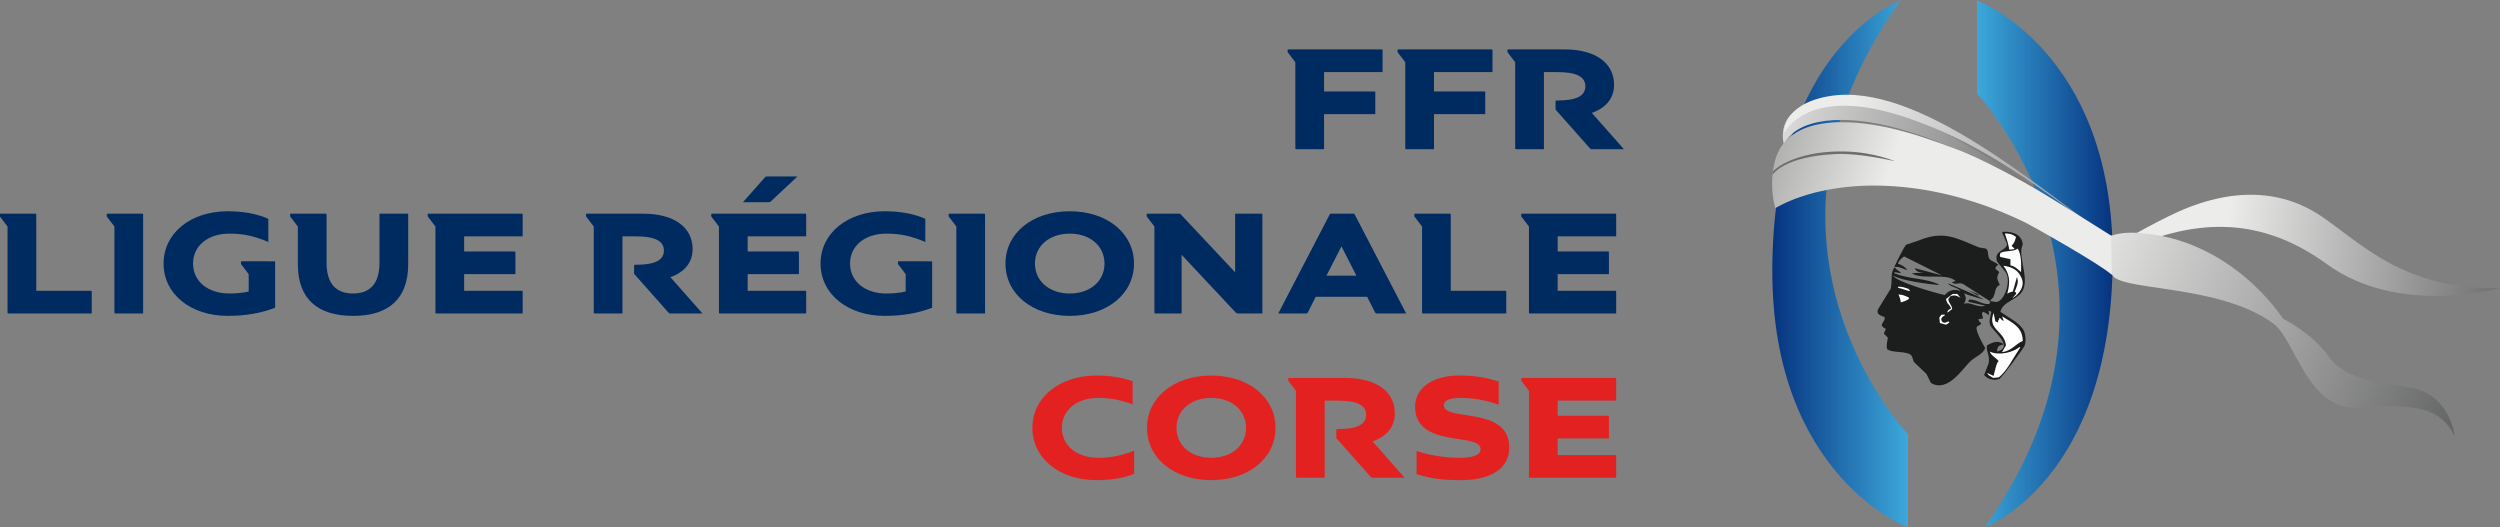 <?xml version="1.0" encoding="UTF-8" standalone="no"?>
<svg
   xmlns:dc="http://purl.org/dc/elements/1.1/"
   xmlns:cc="http://creativecommons.org/ns#"
   xmlns:rdf="http://www.w3.org/1999/02/22-rdf-syntax-ns#"
   xmlns:svg="http://www.w3.org/2000/svg"
   xmlns="http://www.w3.org/2000/svg"
   viewBox="0 0 697.552 147.109"
   height="147.109"
   width="697.552"
   xml:space="preserve"
   id="svg2"
   version="1.1"><rect x="0" y="0" width="697.552" height="147.109" fill="#808080" stroke="none"/><defs
     id="defs6"><linearGradient
       id="linearGradient28"
       spreadMethod="pad"
       gradientTransform="matrix(-28.401,0,0,28.401,559.152,298.849)"
       gradientUnits="userSpaceOnUse"
       y2="0"
       x2="1"
       y1="0"
       x1="0"><stop
         id="stop24"
         offset="0"
         style="stop-opacity:1;stop-color:#3ca8db" /><stop
         id="stop26"
         offset="1"
         style="stop-opacity:1;stop-color:#06337f" /></linearGradient><linearGradient
       id="linearGradient48"
       spreadMethod="pad"
       gradientTransform="matrix(28.401,0,0,-28.401,573.598,298.849)"
       gradientUnits="userSpaceOnUse"
       y2="0"
       x2="1"
       y1="0"
       x1="0"><stop
         id="stop44"
         offset="0"
         style="stop-opacity:1;stop-color:#3ca8db" /><stop
         id="stop46"
         offset="1"
         style="stop-opacity:1;stop-color:#06337f" /></linearGradient><linearGradient
       id="linearGradient68"
       spreadMethod="pad"
       gradientTransform="matrix(-96.319,11.404,-11.404,-96.319,721.686,290.996)"
       gradientUnits="userSpaceOnUse"
       y2="0"
       x2="1"
       y1="0"
       x1="0"><stop
         id="stop64"
         offset="0"
         style="stop-opacity:1;stop-color:#1b1e1d" /><stop
         id="stop66"
         offset="1"
         style="stop-opacity:1;stop-color:#ececeb" /></linearGradient><linearGradient
       id="linearGradient92"
       spreadMethod="pad"
       gradientTransform="matrix(-145.115,33.536,-33.536,-145.115,648.707,296.071)"
       gradientUnits="userSpaceOnUse"
       y2="0"
       x2="1"
       y1="0"
       x1="0"><stop
         id="stop84"
         offset="0"
         style="stop-opacity:1;stop-color:#1b1e1d" /><stop
         id="stop86"
         offset="0.128"
         style="stop-opacity:1;stop-color:#1b1e1d" /><stop
         id="stop88"
         offset="0.871"
         style="stop-opacity:1;stop-color:#ececeb" /><stop
         id="stop90"
         offset="1"
         style="stop-opacity:1;stop-color:#ececeb" /></linearGradient><linearGradient
       id="linearGradient116"
       spreadMethod="pad"
       gradientTransform="matrix(-206.527,69.047,-69.018,-202.079,695.854,276.608)"
       gradientUnits="userSpaceOnUse"
       y2="0"
       x2="1"
       y1="0"
       x1="0"><stop
         id="stop108"
         offset="0"
         style="stop-opacity:1;stop-color:#1b1e1d" /><stop
         id="stop110"
         offset="0.128"
         style="stop-opacity:1;stop-color:#1b1e1d" /><stop
         id="stop112"
         offset="0.727"
         style="stop-opacity:1;stop-color:#ececeb" /><stop
         id="stop114"
         offset="1"
         style="stop-opacity:1;stop-color:#ececeb" /></linearGradient><linearGradient
       id="linearGradient138"
       spreadMethod="pad"
       gradientTransform="matrix(70.788,-23,23,70.788,532.367,323.744)"
       gradientUnits="userSpaceOnUse"
       y2="0"
       x2="1"
       y1="0"
       x1="0"><stop
         id="stop132"
         offset="0"
         style="stop-opacity:1;stop-color:#b1b1af" /><stop
         id="stop134"
         offset="0.317"
         style="stop-opacity:1;stop-color:#ececeb" /><stop
         id="stop136"
         offset="1"
         style="stop-opacity:1;stop-color:#ececeb" /></linearGradient><clipPath
       id="clipPath148"
       clipPathUnits="userSpaceOnUse"><path
         id="path146"
         d="M 0,595.276 H 841.89 V 0 H 0 Z" /></clipPath><linearGradient
       id="linearGradient170"
       spreadMethod="pad"
       gradientTransform="matrix(-126.931,55.242,-55.242,-126.931,719.31,248.569)"
       gradientUnits="userSpaceOnUse"
       y2="0"
       x2="1"
       y1="0"
       x1="0"><stop
         id="stop166"
         offset="0"
         style="stop-opacity:1;stop-color:#1b1e1d" /><stop
         id="stop168"
         offset="1"
         style="stop-opacity:1;stop-color:#ececeb" /></linearGradient><clipPath
       id="clipPath180"
       clipPathUnits="userSpaceOnUse"><path
         id="path178"
         d="M 0,595.276 H 841.89 V 0 H 0 Z" /></clipPath></defs><g
     transform="matrix(1.333,0,0,-1.333,-212.978,472.021)"
     id="g10"><g
       id="g12"><g
         id="g14"><g
           id="g20"><g
             id="g22"><path
               id="path30"
               style="fill:url(#linearGradient28);stroke:none"
               d="m 530.75,297.383 c 0,-43.074 28.402,-53.699 28.402,-53.699 v 0 19.526 c 0,0 -37.876,39.823 -1.546,90.806 v 0 c 0,0 -26.856,-9.731 -26.856,-56.633" /></g></g></g></g><g
       id="g32"><g
         id="g34"><g
           id="g40"><g
             id="g42"><path
               id="path50"
               style="fill:url(#linearGradient48);stroke:none"
               d="m 573.599,334.49 c 0,0 37.875,-39.824 1.545,-90.806 v 0 c 0,0 26.856,9.73 26.856,56.632 v 0 c 0,43.075 -28.401,53.7 -28.401,53.7 v 0 z" /></g></g></g></g><g
       id="g52"><g
         id="g54"><g
           id="g60"><g
             id="g62"><path
               id="path70"
               style="fill:url(#linearGradient68);stroke:none"
               d="m 630.895,313.339 c -5.308,0 -11.124,-1.467 -17.376,-4.591 v 0 c -12.715,-6.353 -14.876,-9.065 -6.294,-5.768 v 0 c 10.852,4.17 24.453,6.881 39.577,-4.142 v 0 c 15.125,-11.026 36.096,-5.059 36.096,-5.059 v 0 c -20.021,-0.302 -28.724,9.312 -37.244,15.069 v 0 c -4.329,2.924 -9.27,4.491 -14.755,4.491 v 0 c -0.002,0 -0.003,0 -0.004,0" /></g></g></g></g><g
       id="g72"><g
         id="g74"><g
           id="g80"><g
             id="g82"><path
               id="path94"
               style="fill:url(#linearGradient92);stroke:none"
               d="m 540.693,332.906 c -9.844,-1.711 -7.504,-9.022 -7.504,-9.022 v 0 c 2.663,5.522 12.638,6.573 24.421,3.189 v 0 c 21.35,-6.13 31.151,-17.267 49.467,-27.883 v 0 l 3.129,-1.782 c -0.685,0.482 -1.636,1.162 -3.129,2.209 v 0 c -16.519,11.597 -43.915,33.587 -62.751,33.59 v 0 c -1.252,0 -2.462,-0.097 -3.633,-0.301 m 76.417,-39.433 -6.904,3.935 c 2.113,-1.491 1.707,-1.115 6.904,-3.935" /></g></g></g></g><g
       id="g96"><g
         id="g98"><g
           id="g104"><g
             id="g106"><path
               id="path118"
               style="fill:url(#linearGradient116);stroke:none"
               d="m 542.312,333.917 c -9.496,-1.754 -9.1,-7.622 -9.1,-7.622 v 0 c 2.231,3.676 9.022,8.77 25.53,3.227 v 0 c 21.492,-7.213 35.914,-21.737 52.87,-32.471 v 0 l 12.678,-0.467 v 0 c -3.404,1.818 -6.143,1.735 -8.768,1.652 v 0 c -2.802,-0.089 -5.476,-0.179 -8.693,2.043 v 0 c -16.819,11.606 -41.497,33.991 -60.538,33.991 v 0 c -1.356,0 -2.685,-0.114 -3.979,-0.353" /></g></g></g></g><g
       id="g120"><g
         id="g122"><g
           id="g128"><g
             id="g130"><path
               id="path140"
               style="fill:url(#linearGradient138);stroke:none"
               d="m 544.395,328.527 c -0.644,0 -0.874,-0.078 -1.937,-0.141 v 0 c 0,0 -0.681,-0.065 -1.241,-0.161 v 0 c -0.559,-0.096 -0.511,-0.077 -0.941,-0.17 v 0 c -0.429,-0.094 -0.666,-0.133 -1.192,-0.289 v 0 c -0.527,-0.155 -0.664,-0.166 -1.284,-0.416 v 0 c -0.62,-0.25 -0.622,-0.222 -1.14,-0.488 v 0 c -0.518,-0.267 -0.589,-0.284 -0.985,-0.536 v 0 c -0.395,-0.253 -0.843,-0.557 -1.104,-0.774 v 0 c -0.261,-0.216 -0.506,-0.429 -0.994,-0.919 v 0 l -0.092,-0.098 c 0,0 -0.09,-0.099 -0.164,-0.186 v 0 c -0.073,-0.087 -0.089,-0.102 -0.186,-0.224 v 0 c -0.098,-0.122 -0.215,-0.273 -0.301,-0.394 v 0 c -0.087,-0.122 -0.161,-0.223 -0.255,-0.372 v 0 c -0.095,-0.148 -0.1,-0.147 -0.215,-0.345 v 0 c -0.112,-0.198 -0.122,-0.211 -0.197,-0.352 v 0 c -0.073,-0.142 -0.19,-0.371 -0.261,-0.531 v 0 c -0.072,-0.161 -0.195,-0.449 -0.266,-0.644 v 0 c -0.072,-0.195 -0.191,-0.582 -0.249,-0.745 v 0 c 0,0 -0.052,-0.176 -0.106,-0.391 v 0 c -0.053,-0.215 -0.091,-0.363 -0.15,-0.645 v 0 c -0.061,-0.282 -0.1,-0.494 -0.135,-0.712 v 0 c -0.034,-0.217 -0.115,-0.693 -0.139,-0.894 v 0 c -0.023,-0.201 -0.049,-0.423 -0.066,-0.611 v 0 c -0.016,-0.188 -0.062,-0.928 -0.062,-0.928 v 0 l -0.017,-0.519 -10e-4,-0.668 0.014,-0.541 0.043,-0.751 c 0,0 0.017,-0.217 0.03,-0.348 v 0 c 0.013,-0.132 0.017,-0.198 0.037,-0.371 v 0 c 0.021,-0.174 0.063,-0.523 0.082,-0.652 v 0 c 0.019,-0.128 0.086,-0.551 0.11,-0.69 v 0 c 0.026,-0.138 0.062,-0.346 0.111,-0.572 v 0 c 0.05,-0.226 0.194,-0.823 0.222,-0.9 v 0 l 1.43,0.75 0.873,0.417 0.687,0.299 0.891,0.363 c 0,0 0.509,0.214 1.009,0.376 v 0 c 0.499,0.163 1.171,0.407 1.79,0.588 v 0 c 0.62,0.181 1.228,0.351 1.589,0.442 v 0 c 0.361,0.091 2.045,0.481 2.671,0.596 v 0 c 0.625,0.115 2.572,0.439 3.645,0.549 v 0 c 1.074,0.11 1.693,0.163 1.693,0.163 v 0 c 0,0 1.043,0.075 1.447,0.095 v 0 c 0.404,0.02 1.102,0.049 1.441,0.057 v 0 c 0.34,0.008 2.216,0.043 3.254,0 v 0 c 1.037,-0.042 1.755,-0.071 2.444,-0.123 v 0 c 0.69,-0.051 1.819,-0.141 2.585,-0.229 v 0 c 0.766,-0.087 1.631,-0.19 2.357,-0.299 v 0 c 0.726,-0.11 2.377,-0.377 3.187,-0.539 v 0 c 0.81,-0.16 2.264,-0.461 3.22,-0.697 v 0 c 0.955,-0.237 1.895,-0.469 2.854,-0.746 v 0 c 0.957,-0.279 2.746,-0.825 3.507,-1.085 v 0 c 0.763,-0.26 2.497,-0.853 3.885,-1.415 v 0 c 1.389,-0.562 2.02,-0.816 2.825,-1.173 v 0 c 0.804,-0.357 1.724,-0.748 3.109,-1.438 v 0 c 1.384,-0.688 15.425,-8.556 18.047,-10.916 v 0 l 1.089,7.431 c 0,0 -5.289,3.336 -7.818,4.913 v 0 c -2.53,1.576 -8.722,5.418 -11.648,7.038 v 0 c -2.928,1.619 -9.214,5.04 -14.087,6.885 v 0 c -4.874,1.844 -9.377,3.433 -14.378,4.546 v 0 l -1.152,0.235 -1.026,0.189 -1.101,0.181 -0.867,0.125 -0.899,0.116 -0.969,0.103 c 0,0 -0.729,0.093 -1.785,0.132 v 0 c -1.055,0.04 -2.005,0.044 -2.701,0.049 v 0 z" /></g></g></g></g><g
       id="g142"><g
         clip-path="url(#clipPath148)"
         id="g144"><g
           transform="translate(530.832,318.124)"
           id="g150"><path
             id="path152"
             style="fill:#6e6e6b;fill-opacity:1;fill-rule:nonzero;stroke:none"
             d="M 0,0 C 1.137,1.463 6.253,4.51 15.248,4.271 21.265,4.111 25.57,2.228 25.57,2.228 c 0,0 -7.237,1.73 -12.222,1.514 C 2.286,3.262 0.012,-0.567 0.012,-0.567 Z" /></g></g></g><g
       id="g154"><g
         id="g156"><g
           id="g162"><g
             id="g164"><path
               id="path172"
               style="fill:url(#linearGradient170);stroke:none"
               d="m 602.883,305.098 c -0.721,-0.16 -1.103,-0.319 -1.227,-0.304 v 0 c 0,0 0.155,-6.412 0.159,-7.803 v 0 c 0.007,-3.986 22.242,-2.002 33.84,-10.64 v 0 c 4.681,-3.487 7.093,-18.339 17.988,-17.574 v 0 c 10.895,0.763 16.813,0.37 19.942,-5.938 v 0 0 c -0.009,0.086 -0.968,8.736 -9.268,10.127 v 0 c -8.339,1.402 -13.835,1.924 -17.225,6.681 v 0 c -3.389,4.757 -9.462,7.767 -9.462,7.767 v 0 c 0,0 -10.616,16.883 -30.605,17.96 v 0 c -0.384,0.019 -0.745,0.029 -1.084,0.029 v 0 c -1.375,0 -2.37,-0.153 -3.058,-0.305" /></g></g></g></g><g
       id="g174"><g
         clip-path="url(#clipPath180)"
         id="g176"><g
           transform="translate(579.071,305.591)"
           id="g182"><path
             id="path184"
             style="fill:#1b1e1d;fill-opacity:1;fill-rule:evenodd;stroke:none"
             d="M 0,0 C 2.246,0.1 3.967,-0.716 4.102,-2.696 3.013,-4.851 5.188,-8.904 4.337,-11.72 3.546,-14.333 0,-14.296 -0.586,-16.759 c 1.382,-0.992 4.215,-2.368 4.923,-3.986 0.356,-0.816 0.513,-2.291 0.116,-3.164 -0.295,-0.652 -4.762,-6.672 -5.273,-6.915 -1.441,-0.45 -2.516,0.113 -3.164,0.821 0.311,0.82 0.624,1.64 0.937,2.461 0.331,1.636 -0.557,2.442 -0.352,3.75 0.652,0.365 1.865,1.051 2.93,0.586 L 0,-23.44 -0.117,-23.674 c -0.918,-0.073 -1.118,-0.511 -1.173,-1.407 3.734,0.945 -0.966,4.388 -1.405,5.509 -0.387,0.983 0.103,2.003 0.234,2.813 -0.195,0.077 -0.391,0.156 -0.586,0.234 0.038,-0.312 0.077,-0.626 0.116,-0.937 -0.389,0.234 -0.78,0.468 -1.171,0.703 -0.118,-0.078 -0.235,-0.157 -0.352,-0.235 0.078,-0.39 0.157,-0.782 0.234,-1.173 -0.312,-0.039 -0.625,-0.077 -0.937,-0.117 0.119,-0.562 0.139,-0.594 0.586,-0.82 -0.252,-0.654 -0.693,-0.419 -0.938,-0.82 -0.438,-0.72 1.522,-4.004 1.758,-4.453 -0.574,-1.243 -1.805,-1.664 -2.812,-2.462 -1.65,-1.305 -4.879,-7.02 -8.556,-4.805 -0.313,0.625 -0.625,1.251 -0.937,1.875 -0.86,0.82 -1.719,1.641 -2.579,2.461 -0.464,0.846 -0.185,1.319 -1.054,1.758 -1.692,0.621 -3.338,0.192 -4.572,0.938 -0.269,0.974 0.014,1.378 0.117,2.461 l -0.82,0.82 c 0.144,0.585 0.413,0.642 0.352,1.055 -0.467,0.187 -0.574,0.306 -0.821,0.704 0.244,0.866 0.83,1.045 0.586,1.757 -0.563,0.149 -1.133,0.357 -1.406,0.821 -0.109,0.422 0.013,0.673 0.234,1.055 l 2.461,3.984 c 0.441,1.663 -0.121,3.383 0.822,4.454 h 0.116 c 0.291,-0.536 0.789,-0.63 1.173,-1.055 v -0.117 c -0.43,0.078 -0.861,0.156 -1.289,0.235 V -8.79 h 0.233 c 2.864,-1.133 6.316,-0.917 9.025,-2.227 -0.04,-0.039 -0.079,-0.078 -0.118,-0.117 -1.902,0.159 -7.755,0.892 -9.493,1.992 0.55,-1.265 8.913,-3.721 10.901,-4.102 0.691,0.949 2.02,1.413 3.281,0.821 -0.635,0.815 -2.077,0.805 -2.697,1.64 1.002,-0.375 7.183,-2.973 7.502,-3.398 -1.426,0.445 -2.9,0.802 -4.102,1.289 0.535,-0.83 0.457,-1.363 0,-2.227 1.186,0.644 2.789,-0.915 4.453,-0.351 l -3.516,0.82 v 0.117 c 0.039,0.117 0.079,0.235 0.119,0.352 1.832,-0.016 2.718,-1.095 4.217,-0.938 0.079,0.118 0.158,0.235 0.236,0.352 -0.078,0.117 -0.157,0.234 -0.236,0.351 -1.835,1.172 -3.672,2.344 -5.507,3.517 -0.88,0.344 -1.445,-0.255 -2.227,0.233 v 0.118 c 0.233,0.078 0.469,0.156 0.703,0.234 -1.852,1.756 -6.69,0.224 -9.024,1.524 v 0.117 l 2.343,0.117 c -1.005,0.082 -1.508,0.191 -1.875,0.938 1.914,-0.508 3.83,-1.016 5.743,-1.524 -2.657,1.329 -5.313,2.657 -7.969,3.985 -0.524,-0.371 -1.081,-0.832 -1.29,-1.524 0.75,-0.22 1.416,-0.653 1.876,-1.172 V -7.97 h -0.117 c -0.956,0.346 -1.662,0.759 -2.461,0.586 v 0.117 c 0.3,0.684 2.037,4.261 2.461,4.571 0.82,0.274 1.64,0.547 2.461,0.821 5.406,2.244 7.931,0.566 12.775,-1.407 0.468,-0.078 0.937,-0.156 1.405,-0.234 0.724,-0.441 0.262,-1.501 0.821,-2.227 0.317,-0.411 1.257,-0.644 1.641,-1.054 h 0.116 v -0.118 c -0.348,-0.291 -0.441,-0.268 -0.585,-0.82 l 0.821,-0.703 c -0.71,-1.277 -0.372,-1.509 0.117,-2.696 -1.406,-0.557 -0.626,-2.391 -1.992,-3.164 0.039,-0.078 0.077,-0.157 0.117,-0.235 0.765,-0.077 1.181,-0.319 1.641,0 1.332,0.645 2.569,4.2 1.523,5.977 -0.625,0.782 -1.25,1.563 -1.876,2.344 -0.689,2.466 1.911,2.058 2.11,3.633 -0.352,0.821 -0.703,1.642 -1.054,2.461 C -0.156,-0.078 -0.078,-0.04 0,0" /></g><g
           transform="translate(579.423,305.239)"
           id="g186"><path
             id="path188"
             style="fill:#ffffff;fill-opacity:1;fill-rule:evenodd;stroke:none"
             d="m 0,0 c 0.383,-1.085 0.724,-2.159 0.937,-3.399 l 1.055,0.117 v 0.117 l -0.586,0.586 c 0.643,0.654 0.717,1.032 0.938,1.875 -0.077,0.04 -0.156,0.079 -0.235,0.118 C 1.64,-0.159 0.895,-0.003 0,0" /></g><g
           transform="translate(582.118,302.074)"
           id="g190"><path
             id="path192"
             style="fill:#ffffff;fill-opacity:1;fill-rule:evenodd;stroke:none"
             d="M 0,0 C -0.845,-0.732 -2.708,-0.34 -3.633,-0.937 L -3.75,-1.523 c 0.039,-0.079 0.078,-0.157 0.117,-0.235 0.703,-0.157 1.406,-0.313 2.11,-0.469 v -1.289 c 1.068,-0.215 1.52,-0.853 2.226,-1.406 C 0.763,-2.985 0.719,-1.167 0,0" /></g><g
           transform="translate(579.113,298.484)"
           id="g194"><path
             id="path196"
             style="fill:#ffffff;fill-opacity:1;fill-rule:evenodd;stroke:none"
             d="m 0,0 c 1.306,-1.729 1.513,-3.295 0.82,-5.861 0.452,0.3 0.744,0.339 1.172,0.47 0.275,0.975 0.548,1.953 0.821,2.93 H 2.931 V -2.696 C 3.264,-3.585 2.604,-4.78 2.345,-5.508 2.747,-5.616 2.551,-5.384 2.696,-5.861 2.423,-6.172 2.148,-6.485 1.876,-6.798 3.021,-6.199 4.726,-4.352 3.751,-2.461 3.107,-0.976 1.908,-0.244 0,0" /></g><g
           transform="translate(557.155,294.105)"
           id="g198"><path
             id="path200"
             style="fill:#ffffff;fill-opacity:1;fill-rule:evenodd;stroke:none"
             d="M 0,0 C -0.04,-0.077 -0.079,-0.156 -0.118,-0.234 0.926,-0.437 1.791,-0.881 2.461,-0.937 L 2.109,-0.469 C 1.408,-0.245 1,-0.021 0,0" /></g><g
           transform="translate(571.688,293.402)"
           id="g202"><path
             id="path204"
             style="fill:#1b1e1d;fill-opacity:1;fill-rule:evenodd;stroke:none"
             d="M 0,0 C 0.742,-0.312 1.485,-0.625 2.227,-0.937 V -1.172 H 2.109 L 0,0" /></g><g
           transform="translate(568.523,292.581)"
           id="g206"><path
             id="path208"
             style="fill:#ffffff;fill-opacity:1;fill-rule:evenodd;stroke:none"
             d="m 0,0 -1.406,-1.055 c 0.133,-1.142 0.752,-1.051 1.054,-1.992 -0.453,-0.248 -0.636,-0.258 -0.82,-0.821 h 0.116 c 0.314,0.234 0.626,0.47 0.939,0.704 -0.149,1.047 -0.671,1.025 -0.82,2.109 l 0.468,0.586 C 0.6,-0.142 0.856,-0.413 1.641,-0.82 L 0.937,0 Z" /></g><g
           transform="translate(557.155,292.464)"
           id="g210"><path
             id="path212"
             style="fill:#ffffff;fill-opacity:1;fill-rule:evenodd;stroke:none"
             d="m 0,0 c 0.222,-0.438 0.541,-1.394 0.469,-1.641 0.601,0.155 1.417,0.368 1.758,0.821 L 2.109,-0.586 C 1.341,-0.33 1.077,-0.034 0,0" /></g><g
           transform="translate(569.812,289.534)"
           id="g214"><path
             id="path216"
             style="fill:#1b1e1d;fill-opacity:1;fill-rule:evenodd;stroke:none"
             d="M 0,0 C -0.508,-0.625 -1.016,-1.251 -1.523,-1.875 -0.845,-1.47 -0.272,-0.687 0.117,0 Z" /></g><g
           transform="translate(555.865,288.714)"
           id="g218"><path
             id="path220"
             style="fill:#1b1e1d;fill-opacity:1;fill-rule:evenodd;stroke:none"
             d="M 0,0 C -0.077,-0.156 -0.155,-0.313 -0.234,-0.47 0.12,-0.242 -0.044,-0.445 0.118,0 Z" /></g><g
           transform="translate(577.079,288.597)"
           id="g222"><path
             id="path224"
             style="fill:#ffffff;fill-opacity:1;fill-rule:evenodd;stroke:none"
             d="m 0,0 c -1.376,-3.512 2.258,-3.682 2.578,-6.798 l -0.82,-1.406 c 2.096,0.293 2.766,1.7 4.336,2.344 -0.022,2.922 -2.161,3.784 -4.336,5.156 L 2.109,-1.642 H 1.992 C 1.836,-1.524 1.68,-1.406 1.523,-1.29 1.295,-0.934 1.485,-1.167 1.172,-1.055 1.198,-1.714 0.892,-1.211 0.937,-1.993 L 0.352,-1.759 C 0.234,-1.173 0.117,-0.586 0,0" /></g><g
           transform="translate(566.179,288.245)"
           id="g226"><path
             id="path228"
             style="fill:#ffffff;fill-opacity:1;fill-rule:evenodd;stroke:none"
             d="m 0,0 c -0.156,-0.195 -0.312,-0.392 -0.468,-0.586 0.039,-0.392 0.077,-0.782 0.116,-1.173 0.43,-0.116 0.861,-0.234 1.289,-0.351 0.236,0.156 0.47,0.312 0.705,0.468 -0.08,0.079 -0.157,0.158 -0.235,0.236 C 0.827,-1.699 0.382,-1.915 0,-1.29 c -0.217,0.719 0.24,0.826 0.704,1.172 V 0 Z" /></g><g
           transform="translate(567.703,287.542)"
           id="g230"><path
             id="path232"
             style="fill:#1b1e1d;fill-opacity:1;fill-rule:evenodd;stroke:none"
             d="M 0,0 C 0.078,-0.04 0.156,-0.078 0.233,-0.118 0.156,-0.078 0.078,-0.04 0,0" /></g><g
           transform="translate(577.548,282.151)"
           id="g234"><path
             id="path236"
             style="fill:#1b1e1d;fill-opacity:1;fill-rule:evenodd;stroke:none"
             d="M 0,0 -1.523,-0.703 V -1.056 C -1.087,-1.354 -0.928,-1.54 -0.234,-1.641 -0.119,-0.903 0.229,-0.328 0,0" /></g><g
           transform="translate(582.47,281.447)"
           id="g238"><path
             id="path240"
             style="fill:#ffffff;fill-opacity:1;fill-rule:evenodd;stroke:none"
             d="m 0,0 c -1.371,-1.104 -4.222,-1.857 -6.211,-0.937 0.316,-0.856 1.334,-1.298 1.875,-1.994 -0.451,-0.192 -0.891,-2.506 -1.055,-3.047 h -0.118 c -0.428,0.196 -0.858,0.391 -1.289,0.586 l 0.353,-0.468 c 0.311,-0.196 0.625,-0.391 0.936,-0.586 0.392,0.039 0.782,0.078 1.173,0.117 1.72,1.282 3.127,4.211 4.336,5.977 0.162,0.236 0.335,0.244 0,0.352" /></g><g
           transform="translate(436.925,330.217)"
           id="g242"><path
             id="path244"
             style="fill:#002b61;fill-opacity:1;fill-rule:nonzero;stroke:none"
             d="m 0,0 v -7.342 h -5.823 c -0.158,0 -0.19,0.032 -0.19,0.19 v 18.007 l -1.614,2.121 v 0.379 c 0,0.158 0.031,0.19 0.19,0.19 h 19.495 c 0.158,0 0.189,-0.032 0.189,-0.19 V 8.798 H 0 V 4.747 h 10.538 c 0.158,0 0.19,-0.031 0.19,-0.189 V 0 Z" /></g><g
           transform="translate(459.935,330.217)"
           id="g246"><path
             id="path248"
             style="fill:#002b61;fill-opacity:1;fill-rule:nonzero;stroke:none"
             d="m 0,0 v -7.342 h -5.823 c -0.158,0 -0.19,0.032 -0.19,0.19 v 18.007 l -1.614,2.121 v 0.379 c 0,0.158 0.031,0.19 0.19,0.19 h 19.495 c 0.158,0 0.189,-0.032 0.189,-0.19 V 8.798 H 0 V 4.747 h 10.538 c 0.158,0 0.19,-0.031 0.19,-0.189 V 0 Z" /></g><g
           transform="translate(482.943,322.876)"
           id="g250"><path
             id="path252"
             style="fill:#002b61;fill-opacity:1;fill-rule:nonzero;stroke:none"
             d="m 0,0 h -5.823 c -0.158,0 -0.19,0.032 -0.19,0.19 v 18.007 l -1.614,2.12 v 0.38 c 0,0.158 0.031,0.19 0.19,0.19 H 4.335 c 6.425,0 10.349,-2.817 10.349,-7.406 0,-2.784 -1.646,-4.81 -4.652,-5.886 L 16.741,0 H 9.969 C 9.842,0 9.778,0.032 9.62,0.19 L 2.437,8.292 V 10 c 0,0.159 0.031,0.19 0.19,0.19 h 0.126 c 4.051,0 5.918,0.95 5.918,2.975 0,2.025 -1.867,2.975 -5.918,2.975 H 0 Z" /></g><g
           transform="translate(167.361,293.238)"
           id="g254"><path
             id="path256"
             style="fill:#002b61;fill-opacity:1;fill-rule:nonzero;stroke:none"
             d="m 0,0 h 11.424 c 0.159,0 0.19,-0.031 0.19,-0.189 V -4.747 H -5.823 c -0.158,0 -0.19,0.032 -0.19,0.19 V 13.45 l -1.614,2.121 v 0.379 c 0,0.158 0.032,0.19 0.19,0.19 H -0.19 C -0.032,16.14 0,16.108 0,15.95 Z" /></g><g
           transform="translate(189.547,309.378)"
           id="g258"><path
             id="path260"
             style="fill:#002b61;fill-opacity:1;fill-rule:nonzero;stroke:none"
             d="m 0,0 c 0.158,0 0.19,-0.032 0.19,-0.19 v -20.697 h -5.823 c -0.159,0 -0.19,0.032 -0.19,0.19 V -2.69 l -1.614,2.121 v 0.379 c 0,0.158 0.032,0.19 0.19,0.19 z" /></g><g
           transform="translate(207.46,287.985)"
           id="g262"><path
             id="path264"
             style="fill:#002b61;fill-opacity:1;fill-rule:nonzero;stroke:none"
             d="m 0,0 c -7.817,0 -13.45,4.589 -13.45,10.95 0,6.361 5.633,10.949 13.45,10.949 3.26,0 6.139,-0.538 8.481,-1.582 v -4.842 c -2.943,1.234 -5.19,1.741 -8.165,1.741 -4.493,0 -7.595,-2.564 -7.595,-6.266 0,-3.703 3.102,-6.266 7.595,-6.266 1.456,0 2.785,0.126 4.051,0.411 v 3.639 l -1.614,2.121 v 0.379 c 0,0.159 0.032,0.19 0.19,0.19 H 9.905 V 1.709 C 6.994,0.569 3.703,0 0,0" /></g><g
           transform="translate(227.939,309.378)"
           id="g266"><path
             id="path268"
             style="fill:#002b61;fill-opacity:1;fill-rule:nonzero;stroke:none"
             d="m 0,0 c 0.158,0 0.189,-0.032 0.189,-0.19 v -10.063 c 0,-4.273 1.868,-6.456 5.539,-6.456 3.671,0 5.538,2.183 5.538,6.456 V 0 h 5.823 c 0.158,0 0.19,-0.032 0.19,-0.19 v -10.38 c 0,-7.121 -3.956,-10.823 -11.551,-10.823 -7.595,0 -11.551,3.702 -11.551,10.823 v 7.88 l -1.614,2.121 v 0.379 c 0,0.158 0.031,0.19 0.189,0.19 z" /></g><g
           transform="translate(267.658,296.719)"
           id="g270"><path
             id="path272"
             style="fill:#002b61;fill-opacity:1;fill-rule:nonzero;stroke:none"
             d="M 0,0 H -10.728 V -3.481 H 1.329 c 0.158,0 0.19,-0.032 0.19,-0.19 v -4.558 h -18.07 c -0.158,0 -0.19,0.033 -0.19,0.191 V 9.969 l -1.614,2.12 v 0.38 c 0,0.158 0.032,0.19 0.19,0.19 H 1.329 c 0.158,0 0.19,-0.032 0.19,-0.19 V 7.912 H -10.728 V 4.747 H -0.19 C -0.032,4.747 0,4.715 0,4.557 Z" /></g><g
           transform="translate(290.067,288.49)"
           id="g274"><path
             id="path276"
             style="fill:#002b61;fill-opacity:1;fill-rule:nonzero;stroke:none"
             d="m 0,0 h -5.823 c -0.158,0 -0.19,0.032 -0.19,0.19 v 18.007 l -1.614,2.121 v 0.379 c 0,0.158 0.032,0.19 0.19,0.19 H 4.335 c 6.425,0 10.349,-2.816 10.349,-7.405 0,-2.785 -1.646,-4.81 -4.652,-5.886 L 16.741,0 H 9.968 C 9.842,0 9.779,0.032 9.621,0.19 L 2.437,8.292 v 1.709 c 0,0.158 0.031,0.19 0.189,0.19 h 0.127 c 4.051,0 5.918,0.949 5.918,2.975 0,2.025 -1.867,2.974 -5.918,2.974 H 0 Z" /></g><g
           transform="translate(326.685,317.163)"
           id="g278"><path
             id="path280"
             style="fill:#002b61;fill-opacity:1;fill-rule:nonzero;stroke:none"
             d="m 0,0 -5.538,-5.19 c -0.158,-0.158 -0.254,-0.19 -0.475,-0.19 h -5.38 l 4.589,5.19 C -6.741,-0.095 -6.614,0 -6.456,0 Z m 0.316,-20.444 h -10.728 v -3.481 H 1.646 c 0.158,0 0.189,-0.032 0.189,-0.19 v -4.557 h -18.07 c -0.158,0 -0.19,0.032 -0.19,0.19 v 18.007 l -1.614,2.121 v 0.379 c 0,0.158 0.032,0.19 0.19,0.19 H 1.646 c 0.158,0 0.189,-0.032 0.189,-0.19 v -4.557 h -12.247 v -3.165 H 0.126 c 0.159,0 0.19,-0.032 0.19,-0.19 z" /></g><g
           transform="translate(344.98,287.985)"
           id="g282"><path
             id="path284"
             style="fill:#002b61;fill-opacity:1;fill-rule:nonzero;stroke:none"
             d="m 0,0 c -7.817,0 -13.45,4.589 -13.45,10.95 0,6.361 5.633,10.949 13.45,10.949 3.26,0 6.139,-0.538 8.481,-1.582 v -4.842 c -2.943,1.234 -5.19,1.741 -8.165,1.741 -4.493,0 -7.595,-2.564 -7.595,-6.266 0,-3.703 3.102,-6.266 7.595,-6.266 1.456,0 2.785,0.126 4.051,0.411 v 3.639 l -1.614,2.121 v 0.379 c 0,0.159 0.032,0.19 0.19,0.19 H 9.905 V 1.709 C 6.994,0.569 3.703,0 0,0" /></g><g
           transform="translate(365.774,309.378)"
           id="g286"><path
             id="path288"
             style="fill:#002b61;fill-opacity:1;fill-rule:nonzero;stroke:none"
             d="m 0,0 c 0.158,0 0.19,-0.032 0.19,-0.19 v -20.697 h -5.823 c -0.158,0 -0.189,0.032 -0.189,0.19 V -2.69 l -1.615,2.121 v 0.379 c 0,0.158 0.032,0.19 0.19,0.19 z" /></g><g
           transform="translate(376.408,298.934)"
           id="g290"><path
             id="path292"
             style="fill:#002b61;fill-opacity:1;fill-rule:nonzero;stroke:none"
             d="m 0,0 c 0,-3.671 3.007,-6.266 7.279,-6.266 4.273,0 7.279,2.595 7.279,6.266 0,3.671 -3.006,6.266 -7.279,6.266 C 3.007,6.266 0,3.671 0,0 m 20.729,0 c 0,-6.361 -5.633,-10.95 -13.45,-10.95 -7.816,0 -13.45,4.589 -13.45,10.95 0,6.361 5.634,10.95 13.45,10.95 7.817,0 13.45,-4.589 13.45,-10.95" /></g><g
           transform="translate(407.109,300.77)"
           id="g294"><path
             id="path296"
             style="fill:#002b61;fill-opacity:1;fill-rule:nonzero;stroke:none"
             d="m 0,0 v -12.279 h -5.507 c -0.158,0 -0.189,0.032 -0.189,0.19 V 5.918 l -1.615,2.121 v 0.379 c 0,0.158 0.032,0.19 0.19,0.19 h 6.805 L 11.203,-3.671 V 8.608 h 5.506 c 0.159,0 0.191,-0.032 0.191,-0.19 v -20.697 h -5.096 c -0.222,0 -0.348,0.063 -0.475,0.19 z" /></g><g
           transform="translate(443.696,296.403)"
           id="g298"><path
             id="path300"
             style="fill:#002b61;fill-opacity:1;fill-rule:nonzero;stroke:none"
             d="M 0,0 -3.133,6.14 -6.266,0 Z m -10.538,-7.912 h -5.823 l 10.854,20.887 h 5.064 L 10.412,-7.912 h -6.14 c -0.158,0 -0.285,0.063 -0.348,0.19 l -1.677,3.291 h -10.76 l -1.677,-3.291 c -0.064,-0.127 -0.19,-0.19 -0.348,-0.19" /></g><g
           transform="translate(463.447,293.238)"
           id="g302"><path
             id="path304"
             style="fill:#002b61;fill-opacity:1;fill-rule:nonzero;stroke:none"
             d="m 0,0 h 11.424 c 0.158,0 0.19,-0.031 0.19,-0.189 V -4.747 H -5.823 c -0.158,0 -0.19,0.032 -0.19,0.19 V 13.45 l -1.614,2.121 v 0.379 c 0,0.158 0.031,0.19 0.19,0.19 H -0.19 C -0.032,16.14 0,16.108 0,15.95 Z" /></g><g
           transform="translate(496.551,296.719)"
           id="g306"><path
             id="path308"
             style="fill:#002b61;fill-opacity:1;fill-rule:nonzero;stroke:none"
             d="M 0,0 H -10.728 V -3.481 H 1.33 c 0.158,0 0.19,-0.032 0.19,-0.19 v -4.558 h -18.071 c -0.158,0 -0.189,0.033 -0.189,0.191 V 9.969 l -1.614,2.12 v 0.38 c 0,0.158 0.031,0.19 0.189,0.19 H 1.33 c 0.158,0 0.19,-0.032 0.19,-0.19 V 7.912 H -10.728 V 4.747 H -0.189 C -0.031,4.747 0,4.715 0,4.557 Z" /></g><g
           transform="translate(375.871,264.549)"
           id="g310"><path
             id="path312"
             style="fill:#e42121;fill-opacity:1;fill-rule:nonzero;stroke:none"
             d="m 0,0 c 0,6.361 5.634,10.95 13.45,10.95 2.817,0 5.38,-0.412 7.532,-1.203 V 4.905 C 18.514,5.854 16.298,6.266 13.767,6.266 9.272,6.266 6.171,3.703 6.171,0 c 0,-3.702 3.101,-6.266 7.596,-6.266 2.627,0 4.841,0.443 7.532,1.488 V -9.62 C 19.21,-10.507 16.552,-10.949 13.45,-10.949 5.634,-10.949 0,-6.361 0,0" /></g><g
           transform="translate(406.033,264.549)"
           id="g314"><path
             id="path316"
             style="fill:#e42121;fill-opacity:1;fill-rule:nonzero;stroke:none"
             d="m 0,0 c 0,-3.671 3.007,-6.266 7.279,-6.266 4.273,0 7.279,2.595 7.279,6.266 0,3.671 -3.006,6.266 -7.279,6.266 C 3.007,6.266 0,3.671 0,0 m 20.73,0 c 0,-6.361 -5.634,-10.949 -13.451,-10.949 -7.816,0 -13.45,4.588 -13.45,10.949 0,6.361 5.634,10.95 13.45,10.95 C 15.096,10.95 20.73,6.361 20.73,0" /></g><g
           transform="translate(437.051,254.106)"
           id="g318"><path
             id="path320"
             style="fill:#e42121;fill-opacity:1;fill-rule:nonzero;stroke:none"
             d="m 0,0 h -5.823 c -0.158,0 -0.19,0.031 -0.19,0.189 v 18.008 l -1.614,2.12 v 0.38 c 0,0.158 0.031,0.19 0.19,0.19 H 4.335 c 6.425,0 10.349,-2.817 10.349,-7.406 0,-2.785 -1.646,-4.81 -4.652,-5.885 L 16.741,0 H 9.969 C 9.842,0 9.778,0.031 9.62,0.189 L 2.437,8.291 V 10 c 0,0.158 0.031,0.19 0.19,0.19 h 0.126 c 4.051,0 5.918,0.95 5.918,2.975 0,2.025 -1.867,2.975 -5.918,2.975 H 0 Z" /></g><g
           transform="translate(475.693,260.435)"
           id="g322"><path
             id="path324"
             style="fill:#e42121;fill-opacity:1;fill-rule:nonzero;stroke:none"
             d="m 0,0 c 0,-4.335 -3.734,-6.835 -10.127,-6.835 -3.893,0 -6.424,0.348 -9.272,1.266 v 4.841 c 2.563,-0.885 5.95,-1.423 8.956,-1.423 2.975,0 4.43,0.6 4.43,1.835 0,3.545 -13.703,0.032 -13.703,8.861 0,3.893 3.671,6.519 9.178,6.519 3.196,0 5.696,-0.379 8.323,-1.266 V 8.956 c -2.658,0.949 -5.316,1.424 -8.007,1.424 -2.247,0 -3.48,-0.537 -3.48,-1.519 C -13.702,5.317 0,8.83 0,0" /></g><g
           transform="translate(496.551,262.334)"
           id="g326"><path
             id="path328"
             style="fill:#e42121;fill-opacity:1;fill-rule:nonzero;stroke:none"
             d="M 0,0 H -10.728 V -3.481 H 1.33 c 0.158,0 0.19,-0.032 0.19,-0.191 v -4.557 h -18.071 c -0.158,0 -0.189,0.032 -0.189,0.19 V 9.969 l -1.614,2.12 v 0.38 c 0,0.158 0.031,0.189 0.189,0.189 H 1.33 c 0.158,0 0.19,-0.031 0.19,-0.189 V 7.911 H -10.728 V 4.747 H -0.189 C -0.031,4.747 0,4.715 0,4.557 Z" /></g></g></g></g></svg>